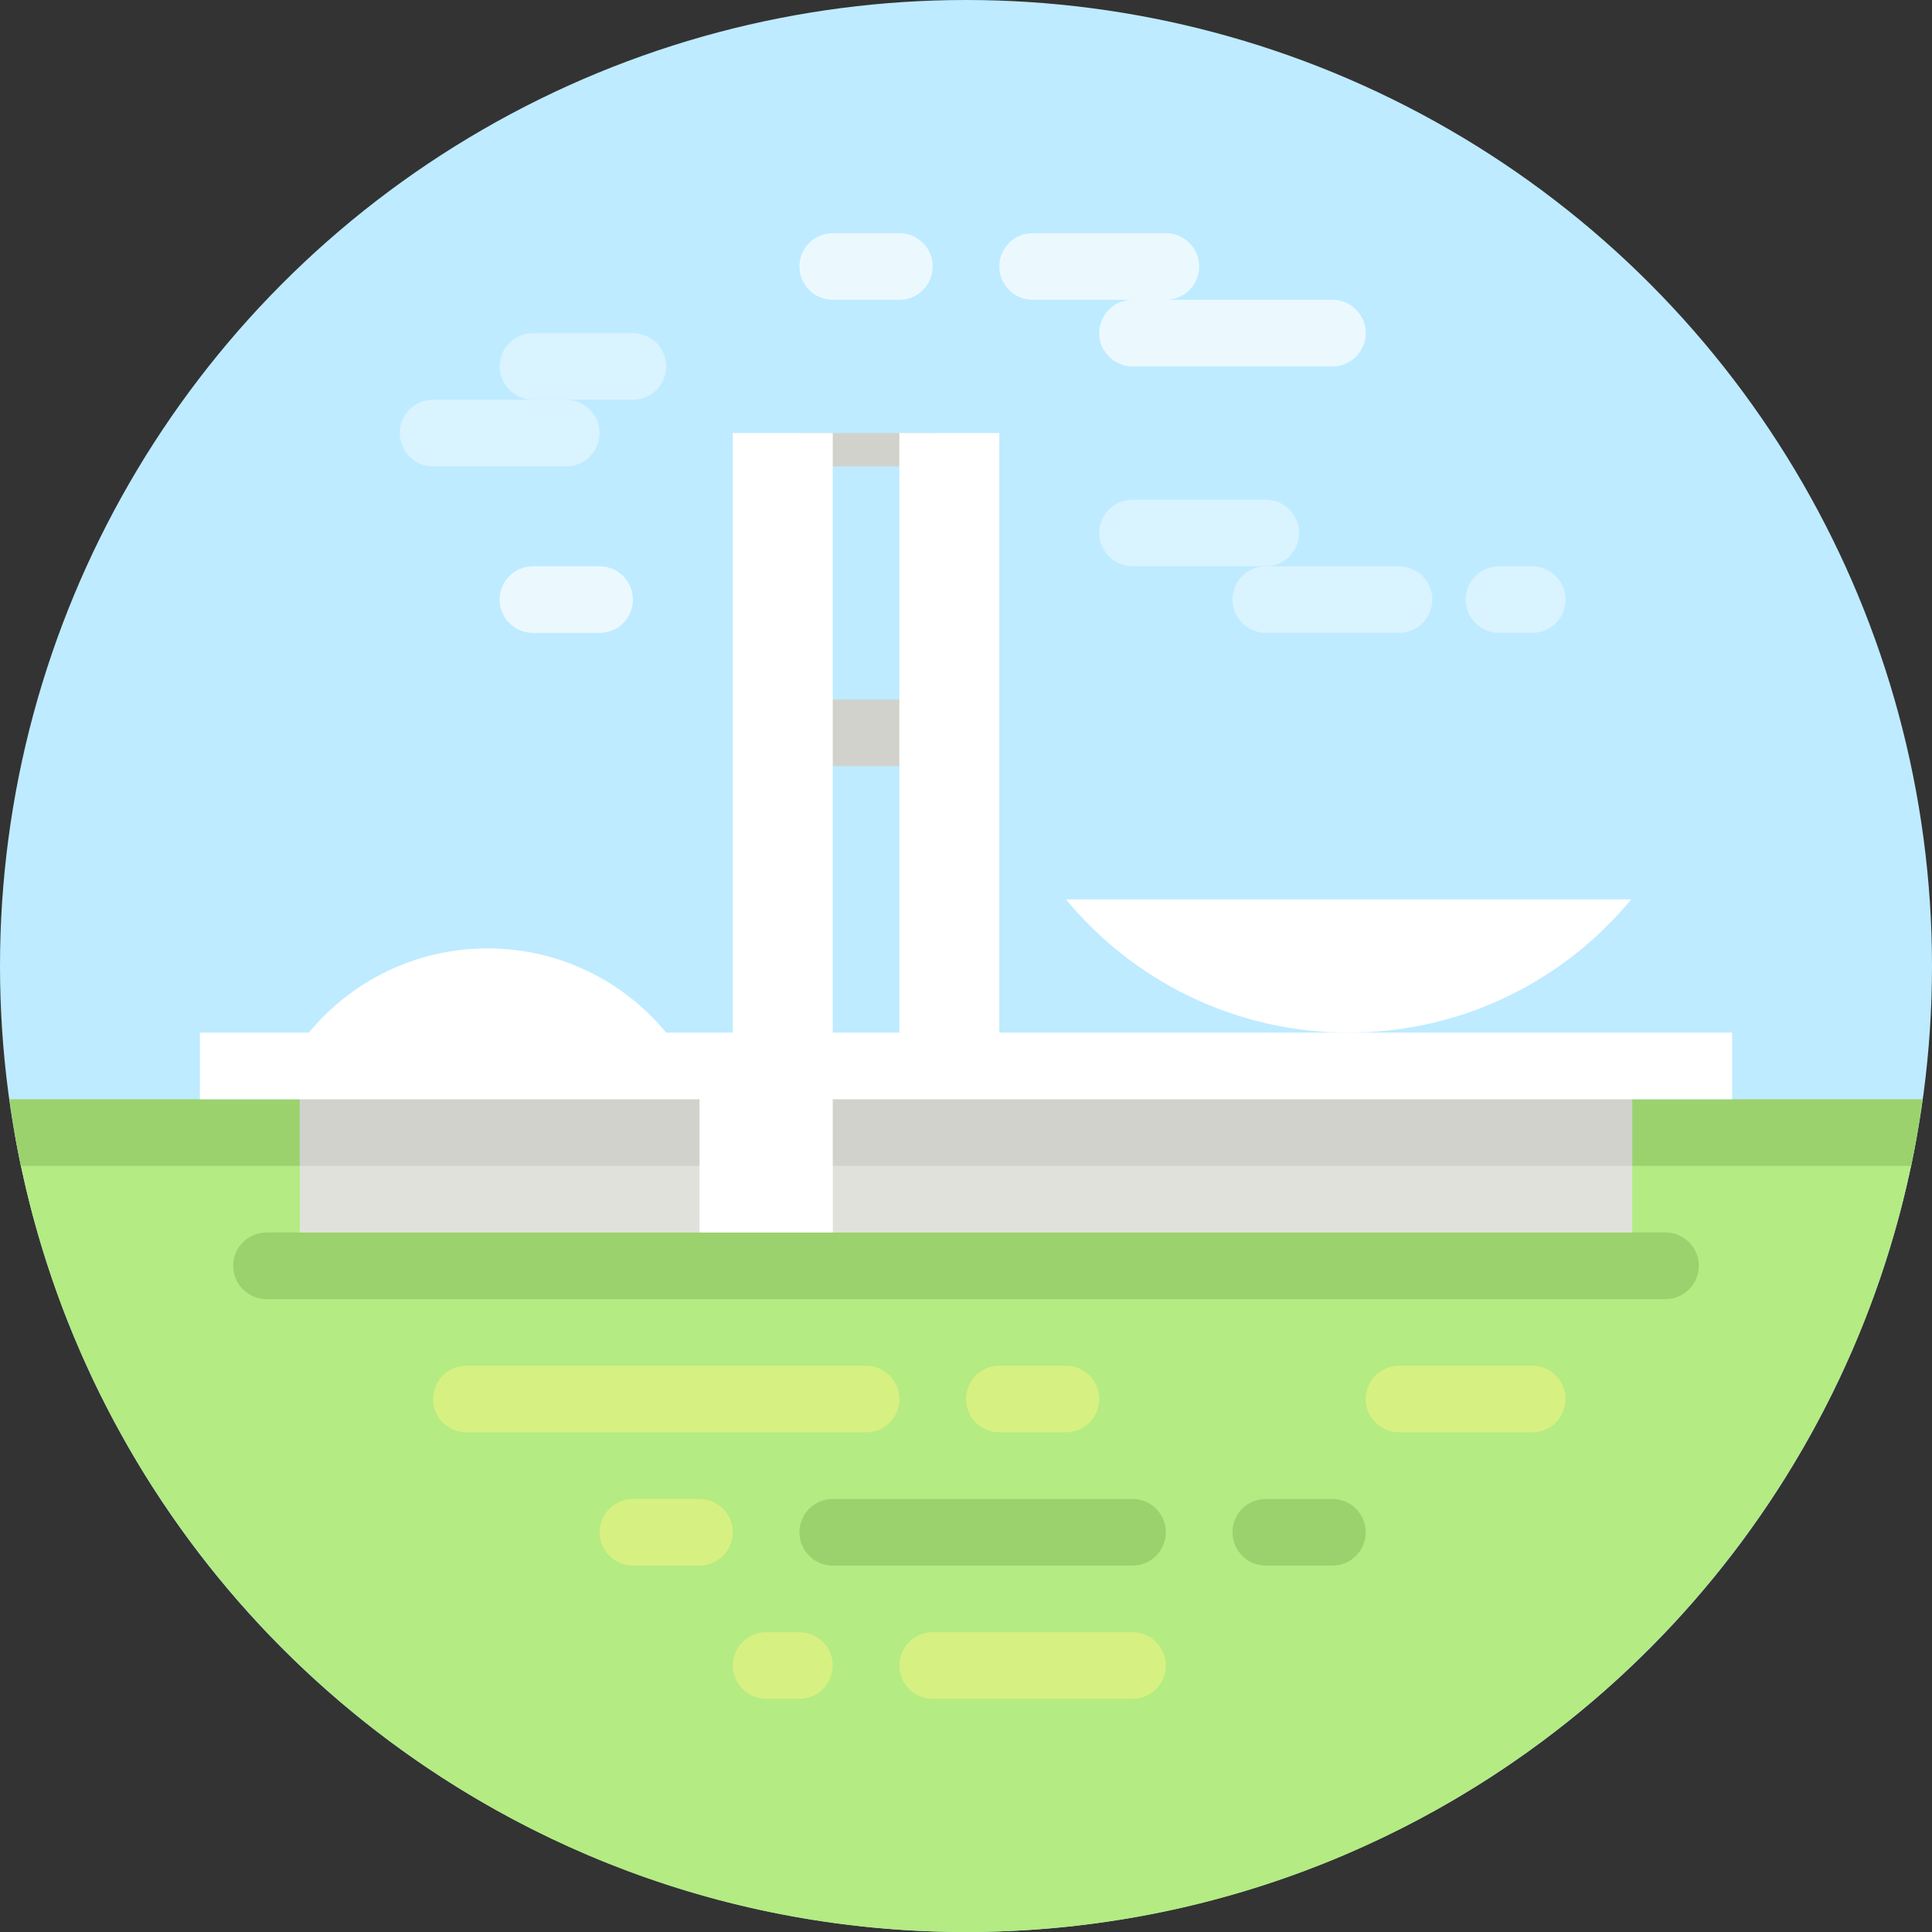 <?xml version="1.0" encoding="iso-8859-1"?>
<!-- Generator: Adobe Illustrator 19.0.0, SVG Export Plug-In . SVG Version: 6.00 Build 0)  -->
<svg version="1.1" id="Layer_1" xmlns="http://www.w3.org/2000/svg" xmlns:xlink="http://www.w3.org/1999/xlink" x="0px" y="0px"
	 viewBox="0 0 512 512" style="enable-background:new 0 0 512 512;" xml:space="preserve">
<rect x="0" y="0" width="512" height="512" fill="#333333" stroke="none"/>
<circle style="fill:#BEEBFF;" cx="256" cy="256" r="256"/>
<path style="fill:#B4EB82;" d="M3.87,300.138C24.796,420.477,129.676,512,256,512s231.204-91.523,252.13-211.862H3.87z"/>
<path style="fill:#9BD26E;" d="M5.518,308.966h500.964c1.223-5.812,2.214-11.705,3.036-17.655H2.483
	C3.304,297.26,4.296,303.154,5.518,308.966z"/>
<g>
	<path style="fill:#D9F3FF;" d="M150.069,123.586h-35.31c-4.875,0-8.828-3.953-8.828-8.828l0,0c0-4.875,3.953-8.828,8.828-8.828
		h35.31c4.875,0,8.828,3.953,8.828,8.828l0,0C158.897,119.634,154.944,123.586,150.069,123.586z"/>
	<path style="fill:#D9F3FF;" d="M167.724,105.931h-26.483c-4.875,0-8.828-3.953-8.828-8.828l0,0c0-4.875,3.953-8.828,8.828-8.828
		h26.483c4.875,0,8.828,3.953,8.828,8.828l0,0C176.552,101.978,172.599,105.931,167.724,105.931z"/>
</g>
<g>
	<path style="fill:#9BD26E;" d="M300.138,414.897H220.69c-4.875,0-8.828-3.953-8.828-8.828l0,0c0-4.875,3.953-8.828,8.828-8.828
		h79.448c4.875,0,8.828,3.953,8.828,8.828l0,0C308.966,410.944,305.013,414.897,300.138,414.897z"/>
	<path style="fill:#9BD26E;" d="M441.379,344.276H70.621c-4.875,0-8.828-3.953-8.828-8.828l0,0c0-4.875,3.953-8.828,8.828-8.828
		h370.759c4.875,0,8.828,3.953,8.828,8.828l0,0C450.207,340.323,446.254,344.276,441.379,344.276z"/>
</g>
<g>
	<path style="fill:#D7F082;" d="M282.483,379.586h-17.655c-4.875,0-8.828-3.953-8.828-8.828l0,0c0-4.875,3.953-8.828,8.828-8.828
		h17.655c4.875,0,8.828,3.953,8.828,8.828l0,0C291.31,375.634,287.358,379.586,282.483,379.586z"/>
	<path style="fill:#D7F082;" d="M185.379,414.897h-17.655c-4.875,0-8.828-3.953-8.828-8.828l0,0c0-4.875,3.953-8.828,8.828-8.828
		h17.655c4.875,0,8.828,3.953,8.828,8.828l0,0C194.207,410.944,190.254,414.897,185.379,414.897z"/>
	<path style="fill:#D7F082;" d="M406.069,379.586h-35.31c-4.875,0-8.828-3.953-8.828-8.828l0,0c0-4.875,3.953-8.828,8.828-8.828
		h35.31c4.875,0,8.828,3.953,8.828,8.828l0,0C414.897,375.634,410.944,379.586,406.069,379.586z"/>
	<path style="fill:#D7F082;" d="M300.138,450.207h-52.966c-4.875,0-8.828-3.953-8.828-8.828l0,0c0-4.875,3.953-8.828,8.828-8.828
		h52.966c4.875,0,8.828,3.953,8.828,8.828l0,0C308.966,446.254,305.013,450.207,300.138,450.207z"/>
	<path style="fill:#D7F082;" d="M211.862,450.207h-8.828c-4.875,0-8.828-3.953-8.828-8.828l0,0c0-4.875,3.953-8.828,8.828-8.828
		h8.828c4.875,0,8.828,3.953,8.828,8.828l0,0C220.69,446.254,216.737,450.207,211.862,450.207z"/>
	<path style="fill:#D7F082;" d="M229.517,379.586H123.586c-4.875,0-8.828-3.953-8.828-8.828l0,0c0-4.875,3.953-8.828,8.828-8.828
		h105.931c4.875,0,8.828,3.953,8.828,8.828l0,0C238.345,375.634,234.392,379.586,229.517,379.586z"/>
</g>
<path style="fill:#9BD26E;" d="M353.103,414.897h-17.655c-4.875,0-8.828-3.953-8.828-8.828l0,0c0-4.875,3.953-8.828,8.828-8.828
	h17.655c4.875,0,8.828,3.953,8.828,8.828l0,0C361.931,410.944,357.978,414.897,353.103,414.897z"/>
<g>
	<path style="fill:#EBF9FF;" d="M308.966,79.448h-35.31c-4.875,0-8.828-3.953-8.828-8.828l0,0c0-4.875,3.953-8.828,8.828-8.828
		h35.31c4.875,0,8.828,3.953,8.828,8.828l0,0C317.793,75.496,313.841,79.448,308.966,79.448z"/>
	<path style="fill:#EBF9FF;" d="M238.345,79.448H220.69c-4.875,0-8.828-3.953-8.828-8.828l0,0c0-4.875,3.953-8.828,8.828-8.828
		h17.655c4.875,0,8.828,3.953,8.828,8.828l0,0C247.172,75.496,243.22,79.448,238.345,79.448z"/>
	<path style="fill:#EBF9FF;" d="M158.897,167.724h-17.655c-4.875,0-8.828-3.953-8.828-8.828l0,0c0-4.875,3.953-8.828,8.828-8.828
		h17.655c4.875,0,8.828,3.953,8.828,8.828l0,0C167.724,163.772,163.772,167.724,158.897,167.724z"/>
	<path style="fill:#EBF9FF;" d="M353.103,97.103h-52.966c-4.875,0-8.828-3.953-8.828-8.828l0,0c0-4.875,3.953-8.828,8.828-8.828
		h52.966c4.875,0,8.828,3.953,8.828,8.828l0,0C361.931,93.151,357.978,97.103,353.103,97.103z"/>
</g>
<g>
	<path style="fill:#D9F3FF;" d="M370.759,167.724h-35.31c-4.875,0-8.828-3.953-8.828-8.828l0,0c0-4.875,3.953-8.828,8.828-8.828
		h35.31c4.875,0,8.828,3.953,8.828,8.828l0,0C379.586,163.772,375.634,167.724,370.759,167.724z"/>
	<path style="fill:#D9F3FF;" d="M406.069,167.724h-8.828c-4.875,0-8.828-3.953-8.828-8.828l0,0c0-4.875,3.953-8.828,8.828-8.828
		h8.828c4.875,0,8.828,3.953,8.828,8.828l0,0C414.897,163.772,410.944,167.724,406.069,167.724z"/>
	<path style="fill:#D9F3FF;" d="M335.448,150.069h-35.31c-4.875,0-8.828-3.953-8.828-8.828l0,0c0-4.875,3.953-8.828,8.828-8.828
		h35.31c4.875,0,8.828,3.953,8.828,8.828l0,0C344.276,146.116,340.323,150.069,335.448,150.069z"/>
</g>
<rect x="79.448" y="291.31" style="fill:#E1E1DC;" width="353.103" height="35.31"/>
<g>
	<rect x="79.448" y="291.31" style="fill:#D2D2CD;" width="353.103" height="17.655"/>
	<rect x="211.862" y="114.759" style="fill:#D2D2CD;" width="35.31" height="8.828"/>
	<rect x="211.862" y="185.379" style="fill:#D2D2CD;" width="35.31" height="17.655"/>
</g>
<g>
	<path style="fill:#FFFFFF;" d="M357.388,273.655h-92.561V114.759h-26.483v158.897H220.69V114.759h-26.483v158.897h-17.655
		c-11.258-13.632-28.29-22.322-47.351-22.322s-36.093,8.689-47.351,22.322H52.966v17.655h132.414v35.31h35.31v-35.31h238.345
		v-17.655H357.388z"/>
	<path style="fill:#FFFFFF;" d="M432.295,238.345H282.483c17.811,21.566,44.753,35.31,74.905,35.31
		C387.541,273.655,414.484,259.911,432.295,238.345z"/>
</g>
<g>
</g>
<g>
</g>
<g>
</g>
<g>
</g>
<g>
</g>
<g>
</g>
<g>
</g>
<g>
</g>
<g>
</g>
<g>
</g>
<g>
</g>
<g>
</g>
<g>
</g>
<g>
</g>
<g>
</g>
</svg>
